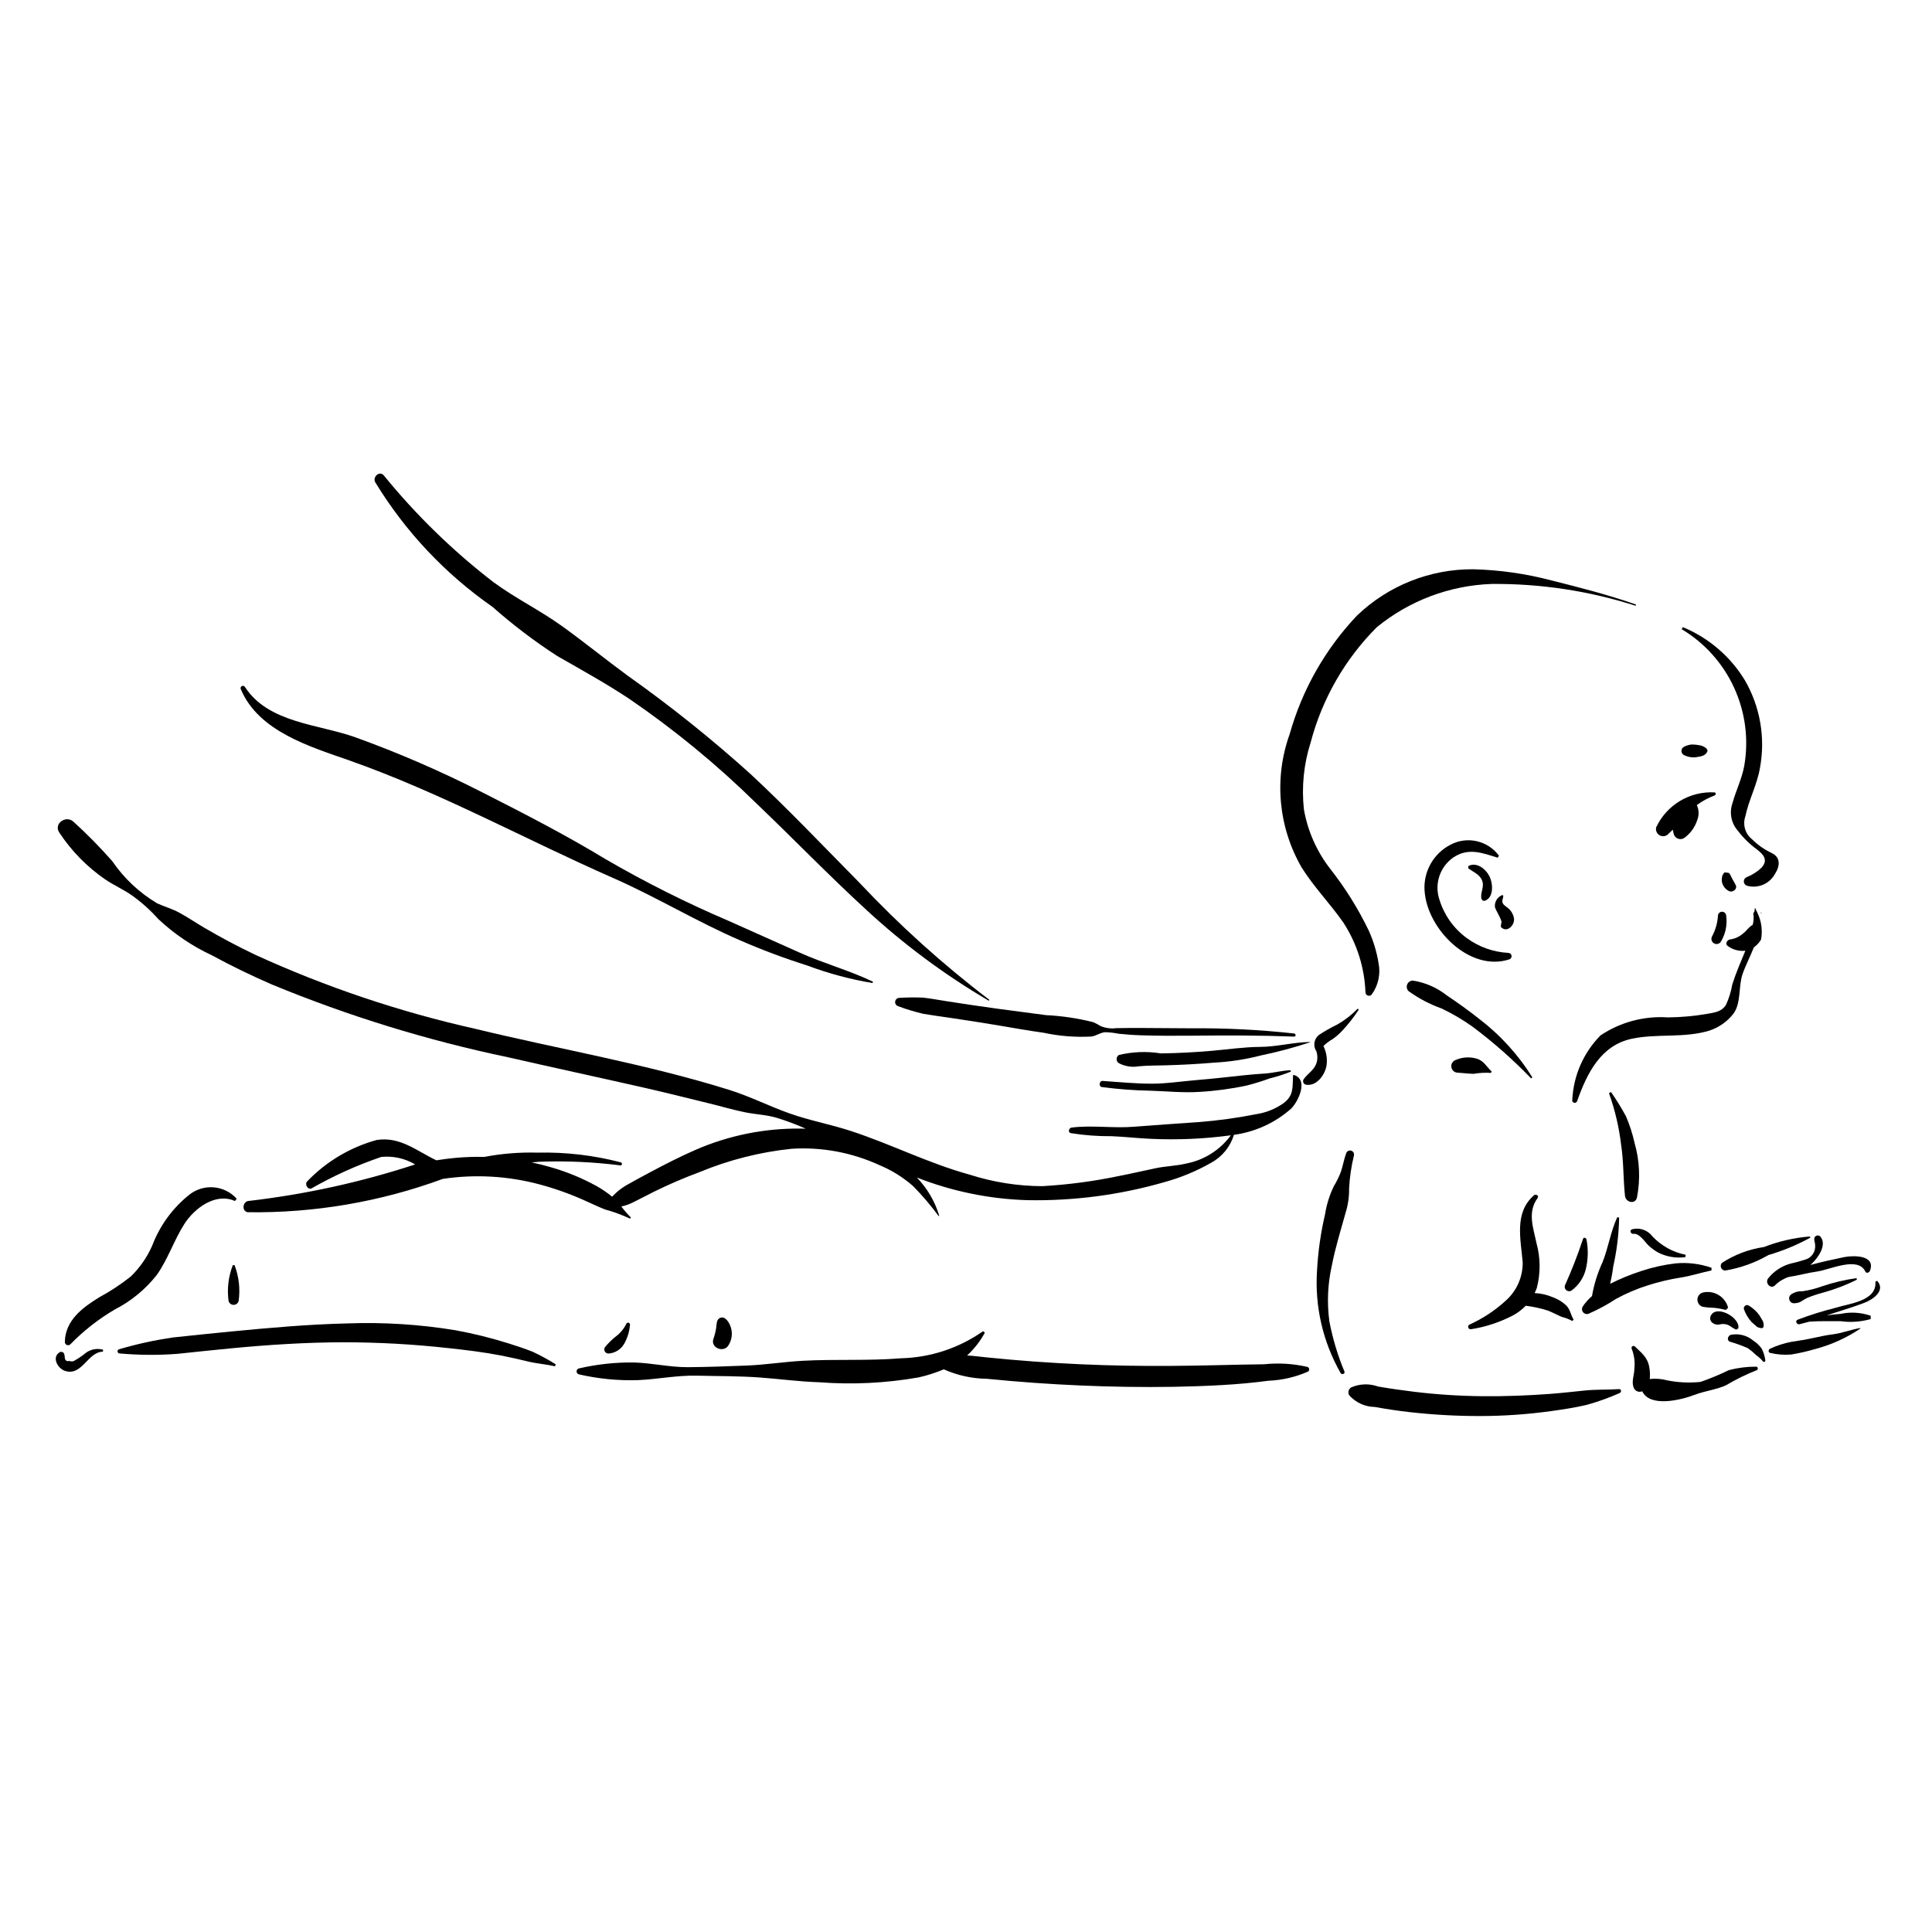 <?xml version="1.0" encoding="UTF-8"?>
<!-- Uploaded to: SVG Repo, www.svgrepo.com, Generator: SVG Repo Mixer Tools -->
<svg fill="#000000" width="800px" height="800px" version="1.1" viewBox="144 144 512 512" xmlns="http://www.w3.org/2000/svg">
 <g>
  <path d="m589.98 310.2c6.859 2.84 12.633 7.797 16.473 14.152 4.031 7.004 5.434 15.215 3.953 23.16-0.762 4.484-2.961 8.426-3.867 12.828-0.754 2.176-0.062 4.594 1.73 6.039 1.516 1.504 3.269 2.742 5.199 3.656 2.406 1.129 2.328 3.375 0.906 5.586-1.449 2.637-4.527 3.922-7.422 3.102-0.492-0.168-0.824-0.629-0.824-1.148 0-0.52 0.332-0.98 0.824-1.145 1.457-0.582 2.789-1.445 3.922-2.535 1.789-2.062 0.43-3.484-1.398-4.883h0.004c-1.879-1.383-3.543-3.027-4.953-4.887-1.75-1.992-2.285-4.777-1.398-7.277 0.922-3.383 2.504-6.457 3.129-9.953 1.203-6.996 0.262-14.195-2.699-20.645-2.957-6.453-7.801-11.859-13.891-15.508z"/>
  <path d="m568.15 418.39c5.266-3.519 11.551-5.199 17.871-4.769 3.41-0.035 6.809-0.336 10.168-0.898 1.992-0.391 3.965-0.48 5.203-2.402v-0.004c0.789-1.715 1.352-3.527 1.672-5.391 0.961-3.055 2.25-6.027 3.473-8.98-1.684 0.199-3.379-0.262-4.723-1.293-0.75-0.605-0.035-1.613 0.688-1.699v0.004c1.293-0.176 2.504-0.738 3.477-1.613 0.953-0.719 1.492-1.738 2.504-2.25h-0.004c0.277-0.984 0.332-2.016 0.164-3.023l0.332-0.613 0.066-0.797 0.09-0.023 0.617 1.297-0.004-0.004c1.066 2.195 1.398 4.676 0.949 7.074-0.488 0.809-1.137 1.512-1.902 2.062-1.008 2.527-2.297 4.984-3.023 7.16-1.078 3.242-0.332 7.457-2.301 10.293-1.66 2.184-3.953 3.801-6.566 4.633-6.66 2-13.703 0.707-20.43 2.117-8.207 1.723-11.883 9.113-14.508 16.516v-0.004c-0.102 0.355-0.469 0.562-0.824 0.461-0.352-0.098-0.559-0.465-0.461-0.82 0.312-6.402 2.973-12.465 7.473-17.031z"/>
  <path d="m485.77 338.57c3.309-11.773 9.434-22.562 17.848-31.438 8.281-7.941 19.328-12.344 30.801-12.27 6.992 0.18 13.938 1.168 20.699 2.949 7.57 1.898 15.047 3.812 22.43 6.391l-0.09 0.328v0.004c-12.324-3.941-25.199-5.894-38.137-5.781-11.156 0.387-21.871 4.43-30.504 11.508-8.398 8.434-14.422 18.934-17.465 30.441-1.84 5.738-2.453 11.801-1.805 17.793 1.008 5.754 3.406 11.172 6.992 15.781 3.996 5.082 7.426 10.582 10.227 16.41 1.223 2.731 2.086 5.609 2.566 8.562 0.57 2.859-0.062 5.824-1.742 8.203-0.219 0.355-0.645 0.527-1.047 0.414-0.398-0.109-0.68-0.473-0.684-0.891-0.242-6.559-2.258-12.93-5.828-18.438-3.481-5.016-7.769-9.371-11.043-14.578-6.238-10.746-7.418-23.695-3.219-35.391z"/>
  <path d="m518.38 403.86c3.297 0.5 6.41 1.852 9.027 3.926 2.875 1.922 5.711 3.949 8.426 6.102 5.668 4.293 10.5 9.59 14.258 15.625l-0.336 0.266c-4.805-4.992-10.008-9.582-15.559-13.727-2.586-1.84-5.328-3.445-8.195-4.809-3.121-1.109-6.066-2.664-8.746-4.609-0.445-0.469-0.574-1.152-0.332-1.75s0.812-0.996 1.457-1.023z"/>
  <path d="m582.91 363.23c1.359-2.891 3.547-5.312 6.285-6.961 2.742-1.645 5.906-2.438 9.098-2.281 0.477-0.027 0.516 0.664 0.105 0.805h0.004c-1.688 0.629-3.277 1.488-4.727 2.559 0.578 1.238 0.625 2.664 0.125 3.938-0.617 1.953-1.859 3.652-3.535 4.836-0.5 0.289-1.102 0.324-1.633 0.105-0.535-0.223-0.934-0.676-1.082-1.234l-0.258-1.117-1.246 1.211h0.004c-0.617 0.578-1.543 0.68-2.269 0.25-0.727-0.43-1.082-1.289-0.871-2.109z"/>
  <path d="m600.35 376.51c0.051-0.52 0.305-0.996 0.699-1.332l1.156 0.152-0.102-0.039 0.316 0.301 0.234 0.484 0.402 0.793 0.836 1.504c0.742 1.152-0.676 2.289-1.723 1.758-0.883-0.453-1.535-1.254-1.793-2.211-0.105-0.465-0.117-0.945-0.027-1.41z"/>
  <path d="m610.59 385.79 0.305 0.301h-0.102l-0.305-0.301z"/>
  <path d="m597.72 392.14c0.902-1.676 1.43-3.527 1.551-5.426 0-0.605 0.488-1.094 1.094-1.094 0.602 0 1.094 0.488 1.094 1.094 0.324 2.367-0.168 4.773-1.398 6.82-0.391 0.633-1.215 0.836-1.855 0.453-0.641-0.379-0.855-1.203-0.484-1.848z"/>
  <path d="m590.19 341.96c0.664-0.375 1.406-0.602 2.168-0.664 0.727 0.004 1.449 0.078 2.16 0.227 0.613 0.102 2.41 0.805 1.875 1.789s-1.621 1.145-2.621 1.309h0.004c-1.227 0.219-2.484 0.02-3.582-0.562-0.367-0.223-0.59-0.621-0.59-1.047 0-0.43 0.223-0.828 0.586-1.051z"/>
  <path d="m528.43 367.84c4.414-2.328 9.867-1.074 12.824 2.949l-0.375 0.504c-4.09-1.27-7.738-2.727-11.734-0.055-3.586 2.5-5.082 7.07-3.672 11.203 1.242 4.039 3.742 7.574 7.141 10.086 3.238 2.406 7.117 3.797 11.145 4 0.422 0.027 0.762 0.348 0.82 0.766 0.055 0.414-0.191 0.812-0.59 0.949-10.488 3.418-21.824-8.016-22.461-18.199h-0.004c-0.34-5.082 2.371-9.879 6.906-12.203z"/>
  <path d="m533.11 373.53c2.094-1.191 4.508 0.648 5.527 2.539 1.031 1.914 1.336 5.723-1.102 6.629-0.523 0.195-0.941-0.301-0.992-0.773-0.18-1.715 0.98-3.062 0.117-4.824-0.738-1.504-2.301-2.039-3.547-2.984z"/>
  <path d="m540.16 384.27c-0.09-1.355 0.715-2.606 1.984-3.086l0.242 0.188c0.012 0.504-0.281 1.055-0.254 1.512 0.051 0.863 0.828 1.188 1.383 1.664 0.934 0.719 1.551 1.77 1.727 2.934 0.141 1.848-2.023 3.875-3.516 2.125l0.137-1.066c0.469-0.328-1.668-3.555-1.703-4.269z"/>
  <path d="m570.93 433.39c1.43 2.062 2.75 4.199 3.949 6.402 0.988 2.285 1.758 4.656 2.297 7.086 1.352 4.707 1.57 9.668 0.641 14.477-0.453 1.941-2.988 1.293-3.176-0.438-0.488-4.523-0.332-9.098-1.039-13.598h0.004c-0.555-4.644-1.629-9.211-3.207-13.613z"/>
  <path d="m602.6 497.76c2.137-0.453 4.359 0.102 6.027 1.512 0.879 0.562 1.645 1.293 2.25 2.144 0.488 0.957 0.809 1.992 0.949 3.055 0.043 0.172-0.043 0.352-0.207 0.422-0.164 0.07-0.352 0.012-0.445-0.141-0.496-0.609-1.078-1.141-1.727-1.582-0.703-0.691-1.457-1.324-2.258-1.898-1.566-0.676-3.176-1.254-4.816-1.734-0.824-0.402-0.449-1.5 0.227-1.777z"/>
  <path d="m597.48 492.5c1.613-2.719 7.769 0.742 7.195 3.539l-0.586 0.34h-0.004c-0.656-0.332-1.285-0.711-1.879-1.141-0.695-0.344-1.484-0.449-2.242-0.305-0.82 0.262-1.719 0.055-2.344-0.535-0.484-0.52-0.543-1.309-0.141-1.898z"/>
  <path d="m595.18 486.56c2.973-0.754 6 1.023 6.789 3.988l-0.586 0.598c-0.953-0.246-1.918-0.426-2.894-0.543-1.109-0.023-2.215-0.121-3.309-0.305-0.805-0.27-1.348-1.023-1.348-1.871 0-0.848 0.543-1.598 1.348-1.867z"/>
  <path d="m563.41 490.28c0.703-1.043 1.543-1.988 2.488-2.816 0.535-3.113 1.48-6.141 2.812-9.008 1.543-3.914 2.117-8.062 3.891-11.898l0.488 0.137c-0.082 4.359-0.609 8.699-1.566 12.949-0.191 1.539-0.465 3.066-0.816 4.574 2.688-1.352 5.477-2.496 8.34-3.414 2.887-0.953 5.859-1.617 8.875-1.98 3.262-0.328 6.555 0.066 9.645 1.148v0.707c-2.75 0.566-5.359 1.453-8.137 1.883l0.004-0.004c-2.992 0.473-5.941 1.172-8.824 2.098-2.887 0.914-5.684 2.106-8.34 3.559-2.356 1.543-4.832 2.879-7.414 3.996-0.508 0.125-1.043-0.07-1.355-0.488-0.316-0.422-0.352-0.984-0.09-1.441z"/>
  <path d="m577.25 500.82c1.789 1.734 3.375 2.859 3.828 5.508 0.191 1.031 0.23 2.082 0.121 3.125 1.539-0.172 3.094-0.055 4.59 0.348 2.926 0.586 5.922 0.727 8.891 0.414 2.559-0.895 5.066-1.938 7.508-3.125 2.344-0.613 4.758-0.918 7.18-0.906 0.539-0.031 0.641 0.816 0.129 0.953h-0.004c-2.793 1.105-5.496 2.434-8.078 3.973-2.621 1.188-5.562 1.48-8.277 2.519-3.543 1.359-11.824 3.461-13.938-0.926h0.004c-0.449 0.191-0.961 0.184-1.402-0.027-0.441-0.211-0.773-0.602-0.906-1.07-0.555-1.52 0.195-3.156 0.215-4.734 0.223-1.832-0.012-3.691-0.68-5.41-0.121-0.227-0.062-0.508 0.141-0.664 0.203-0.16 0.488-0.148 0.68 0.023z"/>
  <path d="m502.07 511.68c2.266-0.988 4.828-1.074 7.152-0.234 3.195 0.547 6.402 1.012 9.625 1.398 5.961 0.719 11.957 1.105 17.957 1.164 5.981 0.059 11.992-0.168 17.961-0.609 3.074-0.23 6.137-0.59 9.203-0.898s6.078-0.18 9.121-0.371c0.629-0.039 0.652 0.848 0.141 1.047h-0.004c-2.836 1.258-5.762 2.305-8.754 3.137-3.098 0.727-6.258 1.199-9.41 1.641l0.004-0.004c-6.246 0.871-12.539 1.309-18.844 1.312-6.191 0.008-12.379-0.336-18.527-1.023-3.125-0.352-6.238-0.816-9.336-1.375v-0.004c-2.613-0.027-5.094-1.164-6.824-3.121-0.398-0.719-0.164-1.625 0.535-2.059z"/>
  <path d="m493.03 480.64c0.273-4.988 0.98-9.945 2.117-14.812 0.402-2.586 1.188-5.098 2.324-7.457 0.77-1.254 1.414-2.582 1.922-3.961 0.52-1.566 0.77-3.188 1.344-4.734 0.16-0.57 0.754-0.902 1.324-0.742 0.566 0.16 0.898 0.75 0.738 1.32-0.691 2.844-1.117 5.75-1.273 8.672 0.039 2.254-0.293 4.496-0.98 6.641-1.27 4.609-2.715 9.188-3.609 13.895-1.082 4.809-1.301 9.77-0.648 14.656 0.867 4.578 2.207 9.051 4 13.352 0.234 0.617-0.676 0.93-1 0.43l0.004 0.004c-4.727-8.273-6.906-17.758-6.262-27.262z"/>
  <path d="m533.37 495.06c3.559-1.605 6.84-3.769 9.715-6.41 2.867-2.566 4.488-6.25 4.445-10.098-0.504-6.117-2.332-13.207 3.023-17.809 0.473-0.402 1.363 0.141 0.934 0.734-2.762 3.82-1.16 7.832-0.301 11.965 1.07 3.894 1.098 8.004 0.078 11.914l-0.562 1.324c1.629 0.07 3.231 0.434 4.734 1.07 1.32 0.469 2.535 1.199 3.57 2.144 1.184 1.172 1.211 2.519 2.035 3.848l-0.41 0.324v-0.004c-0.855-0.477-1.77-0.836-2.723-1.059-1.254-0.52-2.426-1.191-3.695-1.68h0.004c-1.914-0.613-3.883-1.043-5.879-1.285-0.984 1.016-2.117 1.875-3.359 2.547-3.484 1.82-7.238 3.062-11.121 3.668-0.309 0.066-0.621-0.102-0.742-0.395-0.117-0.293-0.012-0.629 0.254-0.801z"/>
  <path d="m558.7 484.7c1.812-4.027 3.418-8.141 4.805-12.332 0.09-0.582 0.883-0.367 0.934 0.129 0.5 2.602 0.438 5.281-0.184 7.859-0.566 2.289-1.93 4.309-3.844 5.691-0.414 0.227-0.926 0.184-1.301-0.109-0.371-0.293-0.535-0.781-0.41-1.238z"/>
  <path d="m529.8 424.89c1.762-0.758 3.734-0.871 5.574-0.328 1.875 0.574 2.586 2.164 3.941 3.406l-0.207 0.367v-0.004c-1.531-0.098-3.062-0.02-4.574 0.242-1.441-0.016-2.856-0.234-4.289-0.301-0.832-0.047-1.516-0.68-1.625-1.504-0.109-0.828 0.387-1.617 1.18-1.879z"/>
  <path d="m612.63 482.72c1.516-1.879 3.59-3.234 5.922-3.863 1.277-0.277 2.543-0.621 3.785-1.027 1.727-0.453 2.871-2.098 2.695-3.875 0-0.547-0.266-1.008-0.238-1.625 0-0.375 0.227-0.711 0.57-0.855 0.344-0.145 0.742-0.07 1.012 0.188 1.898 2.148-0.496 5.57-2.172 7.176l-0.426 0.391c2.949-0.805 5.879-1.441 8.898-2.07 2.371-0.492 8.547-0.629 6.867 3.637-0.191 0.484-0.941 0.746-1.215 0.164-1.945-4.121-9.414-0.461-12.703-0.008-2.418 0.336-5.023 1.062-7.559 1.445h-0.004c-1.355 0.434-2.594 1.18-3.613 2.176-1.117 1.266-2.887-0.582-1.82-1.852z"/>
  <path d="m600.33 478.68c3.359-2.195 7.156-3.629 11.129-4.203 3.91-1.523 8.023-2.469 12.211-2.801l0.082 0.316c-3.523 1.938-7.246 3.481-11.105 4.609-3.551 2.055-7.445 3.445-11.492 4.109-0.469-0.027-0.883-0.32-1.059-0.754-0.176-0.434-0.086-0.93 0.234-1.277z"/>
  <path d="m618.73 486.99c0.867-0.578 1.902-0.855 2.941-0.789 1.785-0.266 3.535-0.711 5.231-1.328 2.953-1.004 5.996-1.727 9.086-2.152l0.109 0.402c-2.805 1.402-5.734 2.535-8.754 3.379-1.5 0.383-2.977 0.867-4.41 1.453-1.652 0.82-1.715 1.367-3.566 1.43v-0.004c-0.562-0.031-1.043-0.422-1.188-0.965-0.145-0.543 0.078-1.121 0.551-1.426z"/>
  <path d="m620.35 493.75c3.273-1.246 6.621-2.297 10.02-3.152 3.668-1.156 11.098-1.781 10.621-6.953l0.488-0.203c2.316 2.59-1.152 4.945-3.312 5.777-2.809 1.082-5.719 1.953-8.578 2.879l-1.473 0.504c1.211-0.176 2.418-0.332 3.652-0.414v0.004c2.656-0.562 5.414-0.395 7.984 0.492v0.879c-2.594 0.742-5.316 0.934-7.984 0.562-2.754 0.027-5.543-0.078-8.297 0.133l-2.625 0.688c-0.664 0.129-1.207-0.875-0.496-1.195z"/>
  <path d="m613.11 501.41c1.746-0.809 3.582-1.406 5.473-1.785 2.144-0.301 4.273-0.672 6.391-1.137 1.574-0.344 3.09-0.668 4.684-0.867 2.519-0.316 4.848-1.266 7.332-1.676l0.055 0.133v-0.004c-3.625 2.441-7.625 4.262-11.848 5.391-2.141 0.633-4.316 1.133-6.516 1.496-1.871 0.156-3.75 0.012-5.57-0.43-0.613-0.102-0.469-0.945 0-1.121z"/>
  <path d="m607.41 489.96c1.094 0.66 2.055 1.527 2.82 2.555l0.949 1.59c0.211 0.504 0.27 1.059 0.168 1.594l-0.359 0.281c-0.461 0-0.918-0.113-1.324-0.332l-1.492-1.305c-0.883-0.992-1.57-2.144-2.016-3.394-0.086-0.336 0.031-0.691 0.305-0.902 0.27-0.215 0.645-0.246 0.949-0.086z"/>
  <path d="m576.55 469.76c2.016-0.512 4.141 0.246 5.379 1.914 2.356 2.492 5.43 4.191 8.797 4.856l-0.082 0.621c-2.426 0.332-4.898-0.07-7.094-1.152-0.977-0.527-1.875-1.176-2.68-1.938-0.945-0.898-2.438-3.316-3.992-3.082-0.766 0.113-1.121-1.016-0.328-1.219z"/>
  <path d="m297.36 506.66c4.777-1.113 9.676-1.648 14.582-1.59 4.844 0.129 9.535 1.277 14.375 1.246 5.188-0.035 10.391-0.23 15.574-0.43 5.012-0.195 9.953-1.008 14.973-1.273 8.609-0.457 17.277 0.055 25.871-0.652 7.809-0.188 15.391-2.684 21.781-7.176l0.484 0.383c-1.227 2.258-2.816 4.297-4.703 6.043 1.719 0.102 3.445 0.332 5.203 0.512 4.164 0.426 8.336 0.789 12.512 1.094 8.152 0.594 16.316 0.961 24.496 1.102 7.969 0.137 15.949 0.051 23.918-0.133 4.18-0.102 8.363-0.188 12.543-0.242v0.004c3.848-0.414 7.734-0.176 11.504 0.695 0.254 0.082 0.438 0.305 0.473 0.57 0.031 0.266-0.09 0.523-0.312 0.672-3.309 1.453-6.859 2.277-10.469 2.426-4.172 0.551-8.344 0.922-12.539 1.156-8.363 0.469-16.734 0.586-25.113 0.457-8.172-0.125-16.336-0.48-24.496-1.062-4.176-0.297-8.348-0.656-12.512-1.07h-0.004c-3.926-0.051-7.801-0.902-11.387-2.504-2.144 0.91-4.371 1.621-6.648 2.133-8.711 1.531-17.582 1.965-26.398 1.289-5.238-0.16-10.379-0.863-15.574-1.25-5.566-0.414-11.195-0.355-16.773-0.492-5.301-0.133-10.312 0.941-15.574 1.176l0.004 0.004c-5.305 0.172-10.609-0.348-15.781-1.539-0.34-0.105-0.57-0.418-0.574-0.773 0-0.352 0.227-0.668 0.566-0.773z"/>
  <path d="m163.41 361.71c3.644 3.305 7.098 6.816 10.344 10.512 3.109 4.547 7.172 8.363 11.906 11.18 1.898 0.855 3.93 1.43 5.762 2.418 2.293 1.238 4.465 2.719 6.711 4.039 4.387 2.574 8.871 4.957 13.461 7.144 18.727 8.57 38.297 15.156 58.395 19.652 22.371 5.434 45.223 9.289 67.23 16.164 5.519 1.723 10.578 4.32 16.02 6.246 5.312 1.883 10.887 2.906 16.246 4.656 10.641 3.481 20.656 8.605 31.5 11.578 6.223 1.996 12.715 3.023 19.25 3.047 6.82-0.391 13.602-1.289 20.285-2.688 3.269-0.633 6.508-1.395 9.766-2.074 2.656-0.555 5.414-0.598 8.051-1.23 4.758-0.91 8.996-3.586 11.859-7.492l-0.172 0.027c-6.922 0.93-13.918 1.234-20.895 0.918-3.527-0.141-7.035-0.562-10.566-0.707l-0.004 0.004c-3.602 0.031-7.199-0.238-10.758-0.809-0.883-0.188-0.559-1.383 0.195-1.477 5.414-0.68 10.984 0.219 16.434-0.215 5.664-0.449 11.34-0.828 17.008-1.223 5.219-0.395 10.41-1.102 15.543-2.125 2.594-0.402 5.059-1.402 7.199-2.922 2.766-2.094 2.316-4.273 2.488-7.336l0.18-0.141c4.066 1.227 1.191 7.144-0.77 9.027l-0.004-0.004c-4.238 3.719-9.48 6.106-15.07 6.863-0.961 3.152-3.117 5.805-6.012 7.387-3.934 2.242-8.129 3.981-12.496 5.172-11.809 3.394-24.059 4.996-36.34 4.75-10.004-0.309-19.879-2.34-29.188-6.004 2.758 2.856 4.797 6.328 5.941 10.129l-0.16 0.094h0.004c-2.059-2.793-4.309-5.434-6.734-7.91-2.676-2.359-5.727-4.258-9.023-5.621-7.25-3.32-15.203-4.801-23.156-4.309-8.43 0.867-16.684 2.961-24.508 6.211-4.039 1.496-8 3.199-11.867 5.098-2.047 0.996-4.047 2.106-6.098 3.09h-0.004c-0.863 0.406-1.77 0.707-2.707 0.891 0.77 1.043 1.621 2.019 2.547 2.926l-0.23 0.301c-2.16-1.004-4.398-1.824-6.699-2.453-1.883-0.754-3.715-1.641-5.566-2.461-3.789-1.691-7.707-3.082-11.715-4.156-8.348-2.242-17.066-2.738-25.617-1.469-16.566 6.098-34.113 9.094-51.766 8.84-1.691-0.363-1.254-2.969 0.395-3 14.961-1.742 29.711-4.981 44.023-9.664-2.707-1.609-5.856-2.305-8.988-1.988-6.414 2.191-12.609 4.984-18.496 8.344-1.035 0.422-1.906-1.195-1.09-1.914 5.031-5.227 11.379-9 18.375-10.922 6.234-0.969 10.578 2.898 15.82 5.387 1.691-0.273 3.398-0.496 5.113-0.652 2.519-0.227 5.047-0.312 7.574-0.25 4.652-0.887 9.387-1.266 14.117-1.133 7.445-0.172 14.883 0.695 22.086 2.578 0.418 0.125 0.363 0.852-0.109 0.805h0.004c-7.102-0.902-14.262-1.23-21.414-0.973l-2.148 0.172c1.824 0.387 3.625 0.84 5.406 1.371h-0.004c4.078 1.188 8.016 2.816 11.738 4.859 1.488 0.824 2.894 1.781 4.207 2.863 1.098-1.188 2.363-2.207 3.762-3.023 1.973-1.133 3.984-2.207 5.988-3.281 4.109-2.195 8.254-4.328 12.527-6.184 8.711-3.762 18.117-5.656 27.609-5.562l1.441 0.031v0.004c-2.473-1.102-5.004-2.055-7.586-2.856-2.769-0.84-5.633-0.918-8.453-1.484-3.152-0.637-6.285-1.566-9.414-2.332-5.918-1.453-11.824-2.938-17.766-4.285-11.895-2.695-23.824-5.262-35.719-7.984-21.379-4.473-42.297-10.918-62.488-19.25-5.422-2.356-10.754-4.926-15.953-7.758-5.227-2.43-10.031-5.68-14.227-9.629-2.098-2.352-4.449-4.457-7.016-6.285-2.25-1.562-4.766-2.664-7.023-4.195-4.828-3.316-8.969-7.543-12.191-12.438-1.566-2.371 1.785-4.629 3.699-2.91z"/>
  <path d="m436.21 430.46c4.281 0.281 8.5 0.715 12.805 0.73 4.086 0.016 8.168-0.641 12.242-0.973s8.117-0.797 12.172-1.234c1.918-0.207 3.82-0.359 5.742-0.484 2.305-0.152 4.535-0.805 6.828-0.875l0.102 0.363 0.004-0.008c-1.824 0.738-3.699 1.344-5.609 1.809-2.004 0.734-4.047 1.363-6.117 1.891-4.129 0.883-8.32 1.445-12.531 1.684-4.312 0.273-8.523-0.168-12.824-0.312h-0.004c-4.352-0.074-8.699-0.398-13.016-0.969-0.902-0.137-0.695-1.68 0.207-1.621z"/>
  <path d="m489.45 430.05c1.066-1.547 2.777-2.391 3.426-4.297v0.004c0.324-1.027 0.316-2.133-0.027-3.156-0.93-1.398-0.637-3.269 0.668-4.32 1.562-1.031 3.188-1.957 4.871-2.769 1.992-1.137 3.812-2.547 5.41-4.195l0.301 0.234v0.004c-1.312 2.004-2.793 3.891-4.43 5.641-0.754 0.805-1.586 1.527-2.484 2.164-0.895 0.508-1.723 1.125-2.465 1.84 0.812 1.641 1.094 3.492 0.805 5.301-0.465 2.512-2.746 5.5-5.516 4.938-0.277-0.082-0.504-0.289-0.609-0.559-0.109-0.27-0.09-0.574 0.051-0.828z"/>
  <path d="m440.52 423.58c3.656-0.875 7.449-1.016 11.16-0.414 4.488-0.066 8.969-0.301 13.441-0.688 4.254-0.363 8.52-1.012 12.789-1.035 4.461-0.023 8.805-1.238 13.25-1.309l0.012 0.094v-0.004c-4.25 1.402-8.578 2.559-12.965 3.469-4.09 1.059-8.281 1.703-12.504 1.922-4.277 0.367-8.566 0.59-12.855 0.707-2.348 0.062-4.688 0.031-7.023 0.258v-0.004c-1.809 0.324-3.672 0.035-5.305-0.812-0.379-0.23-0.609-0.645-0.609-1.09 0-0.445 0.23-0.859 0.609-1.094z"/>
  <path d="m382.28 408.45c2.117-0.137 4.242-0.156 6.359-0.066 2.129 0.234 4.262 0.648 6.379 0.973 4.453 0.68 8.906 1.371 13.371 1.969 4.25 0.57 8.508 1.109 12.754 1.688v0.004c4.262 0.203 8.492 0.836 12.629 1.883 0.668 0.312 1.32 0.66 1.949 1.039 1.297 0.527 2.711 0.711 4.098 0.531 2.191-0.027 4.371-0.074 6.562-0.047 4.379 0.047 8.758 0.039 13.137 0.086 9.164-0.082 18.324 0.375 27.438 1.375 0.504 0.066 0.535 0.844 0 0.824-8.953-0.34-17.883-0.336-26.84-0.242-4.582 0.047-9.152 0.043-13.734-0.102-2-0.062-3.977-0.211-5.965-0.418-1.18-0.242-2.375-0.379-3.578-0.402-1.336 0.125-2.316 0.969-3.57 1.145-4.273 0.23-8.559-0.105-12.742-1.008-4.055-0.555-8.09-1.289-12.125-1.969-4.242-0.715-8.492-1.359-12.746-1.996-2.316-0.348-4.652-0.648-6.965-1.043-2.277-0.531-4.512-1.211-6.699-2.031-0.516-0.168-0.836-0.68-0.766-1.219 0.07-0.535 0.516-0.945 1.055-0.973z"/>
  <path d="m208.91 326.05c6.238 9.609 19.5 9.836 29.27 13.348v-0.004c11.516 4.16 22.758 9.039 33.664 14.605 11.016 5.598 22.066 11.266 32.648 17.695 10.551 6.129 21.469 11.602 32.691 16.391 6.238 2.809 12.5 5.562 18.742 8.375 6.348 2.863 13.148 4.684 19.41 7.695l-0.102 0.363c-5.914-0.992-11.719-2.551-17.332-4.656-6.016-1.902-11.926-4.117-17.711-6.633-11.496-4.957-22.227-11.504-33.672-16.535-23.391-10.285-45.848-22.695-69.992-31.188-10.27-3.613-23.98-7.637-28.688-18.82-0.176-0.297-0.078-0.676 0.219-0.852 0.293-0.176 0.676-0.082 0.852 0.215z"/>
  <path d="m245.71 269.99c8.551 10.508 18.289 19.988 29.02 28.258 5.836 4.301 12.312 7.441 18.168 11.648 5.906 4.242 11.57 8.855 17.434 13.16 11.406 8.078 22.324 16.82 32.699 26.188 9.895 9.227 19.238 19.074 28.746 28.703v0.004c10.59 11.273 22.098 21.645 34.406 31.008l-0.141 0.25c-11.672-6.852-22.57-14.941-32.508-24.137-9.977-9.152-19.379-18.91-29.18-28.254-10.363-10.176-21.609-19.422-33.598-27.621-6.203-4.113-12.676-7.68-19.113-11.367-6.027-3.906-11.754-8.254-17.133-13.008-12.543-8.734-23.129-19.984-31.082-33.039-0.738-1.418 1.156-3.117 2.281-1.793z"/>
  <path d="m170.26 487.82c2.957-1.594 5.766-3.445 8.395-5.535 2.41-2.336 4.34-5.121 5.688-8.195 2.012-5.297 5.41-9.953 9.836-13.488 3.816-3.004 9.305-2.531 12.551 1.078l-0.461 0.605c-5.199-2.328-10.789 1.973-13.426 6.102-2.762 4.324-4.332 9.324-7.316 13.52v-0.004c-2.996 3.797-6.777 6.906-11.082 9.113-4.332 2.535-8.301 5.644-11.801 9.242-0.25 0.238-0.617 0.305-0.934 0.172-0.316-0.133-0.527-0.441-0.527-0.789 0.109-5.723 4.644-9.086 9.078-11.82z"/>
  <path d="m159.81 502.36c0.223-0.129 0.496-0.145 0.734-0.047s0.418 0.301 0.488 0.551l0.125 0.699c0 0.938 0.426 1.305 1.277 1.102 0.477 0.215 1.027 0.148 1.445-0.168 1.02-0.578 1.988-1.246 2.894-2 1.316-0.949 2.992-1.25 4.559-0.812l-0.066 0.527c-3.988 0-5.519 6.602-10.07 5.078-1.906-0.637-3.566-3.606-1.387-4.93z"/>
  <path d="m175.52 501.58c4.707-1.391 9.508-2.441 14.363-3.141 5.133-0.543 10.262-1.09 15.402-1.582 10.219-0.984 20.473-1.898 30.73-2.137 9.59-0.355 19.191 0.25 28.664 1.805 4.769 0.871 9.48 2.039 14.105 3.492 2.141 0.668 4.273 1.379 6.363 2.203 2.109 0.988 4.156 2.102 6.133 3.336l-0.219 0.531c-2.367-0.562-4.809-0.707-7.188-1.289-2.359-0.578-4.731-1.113-7.113-1.578-4.582-0.887-9.195-1.445-13.832-1.949v0.004c-9.309-1.039-18.664-1.559-28.027-1.559-9.898 0.027-19.762 0.656-29.613 1.602-4.742 0.457-9.48 0.957-14.215 1.457l-0.004 0.004c-5.129 0.391-10.281 0.355-15.402-0.105-0.27-0.02-0.484-0.223-0.52-0.488-0.039-0.266 0.117-0.516 0.371-0.605z"/>
  <path d="m304.29 501.06c0.836-1.035 1.785-1.98 2.82-2.812 1.223-0.891 2.211-2.066 2.875-3.426 0.102-0.234 0.359-0.355 0.602-0.289 0.246 0.07 0.398 0.309 0.363 0.559-0.137 1.754-0.652 3.457-1.516 4.988-0.867 1.539-2.461 2.527-4.223 2.625-0.387-0.012-0.738-0.223-0.926-0.562-0.191-0.336-0.188-0.746 0.004-1.082z"/>
  <path d="m205.7 479.27h0.457c1.164 3.035 1.535 6.312 1.082 9.531-0.172 0.594-0.715 1-1.332 1-0.617 0-1.16-0.406-1.328-1-0.441-3.223-0.055-6.5 1.121-9.531z"/>
  <path d="m333.07 498.78c0.344-0.969 0.59-1.969 0.738-2.984 0.129-0.93 0.051-2.207 1.109-2.574 1.402-0.488 2.43 1.48 2.762 2.531 0.504 1.594 0.281 3.332-0.613 4.746-1.223 2.106-4.871 0.73-3.996-1.719z"/>
 </g>
</svg>